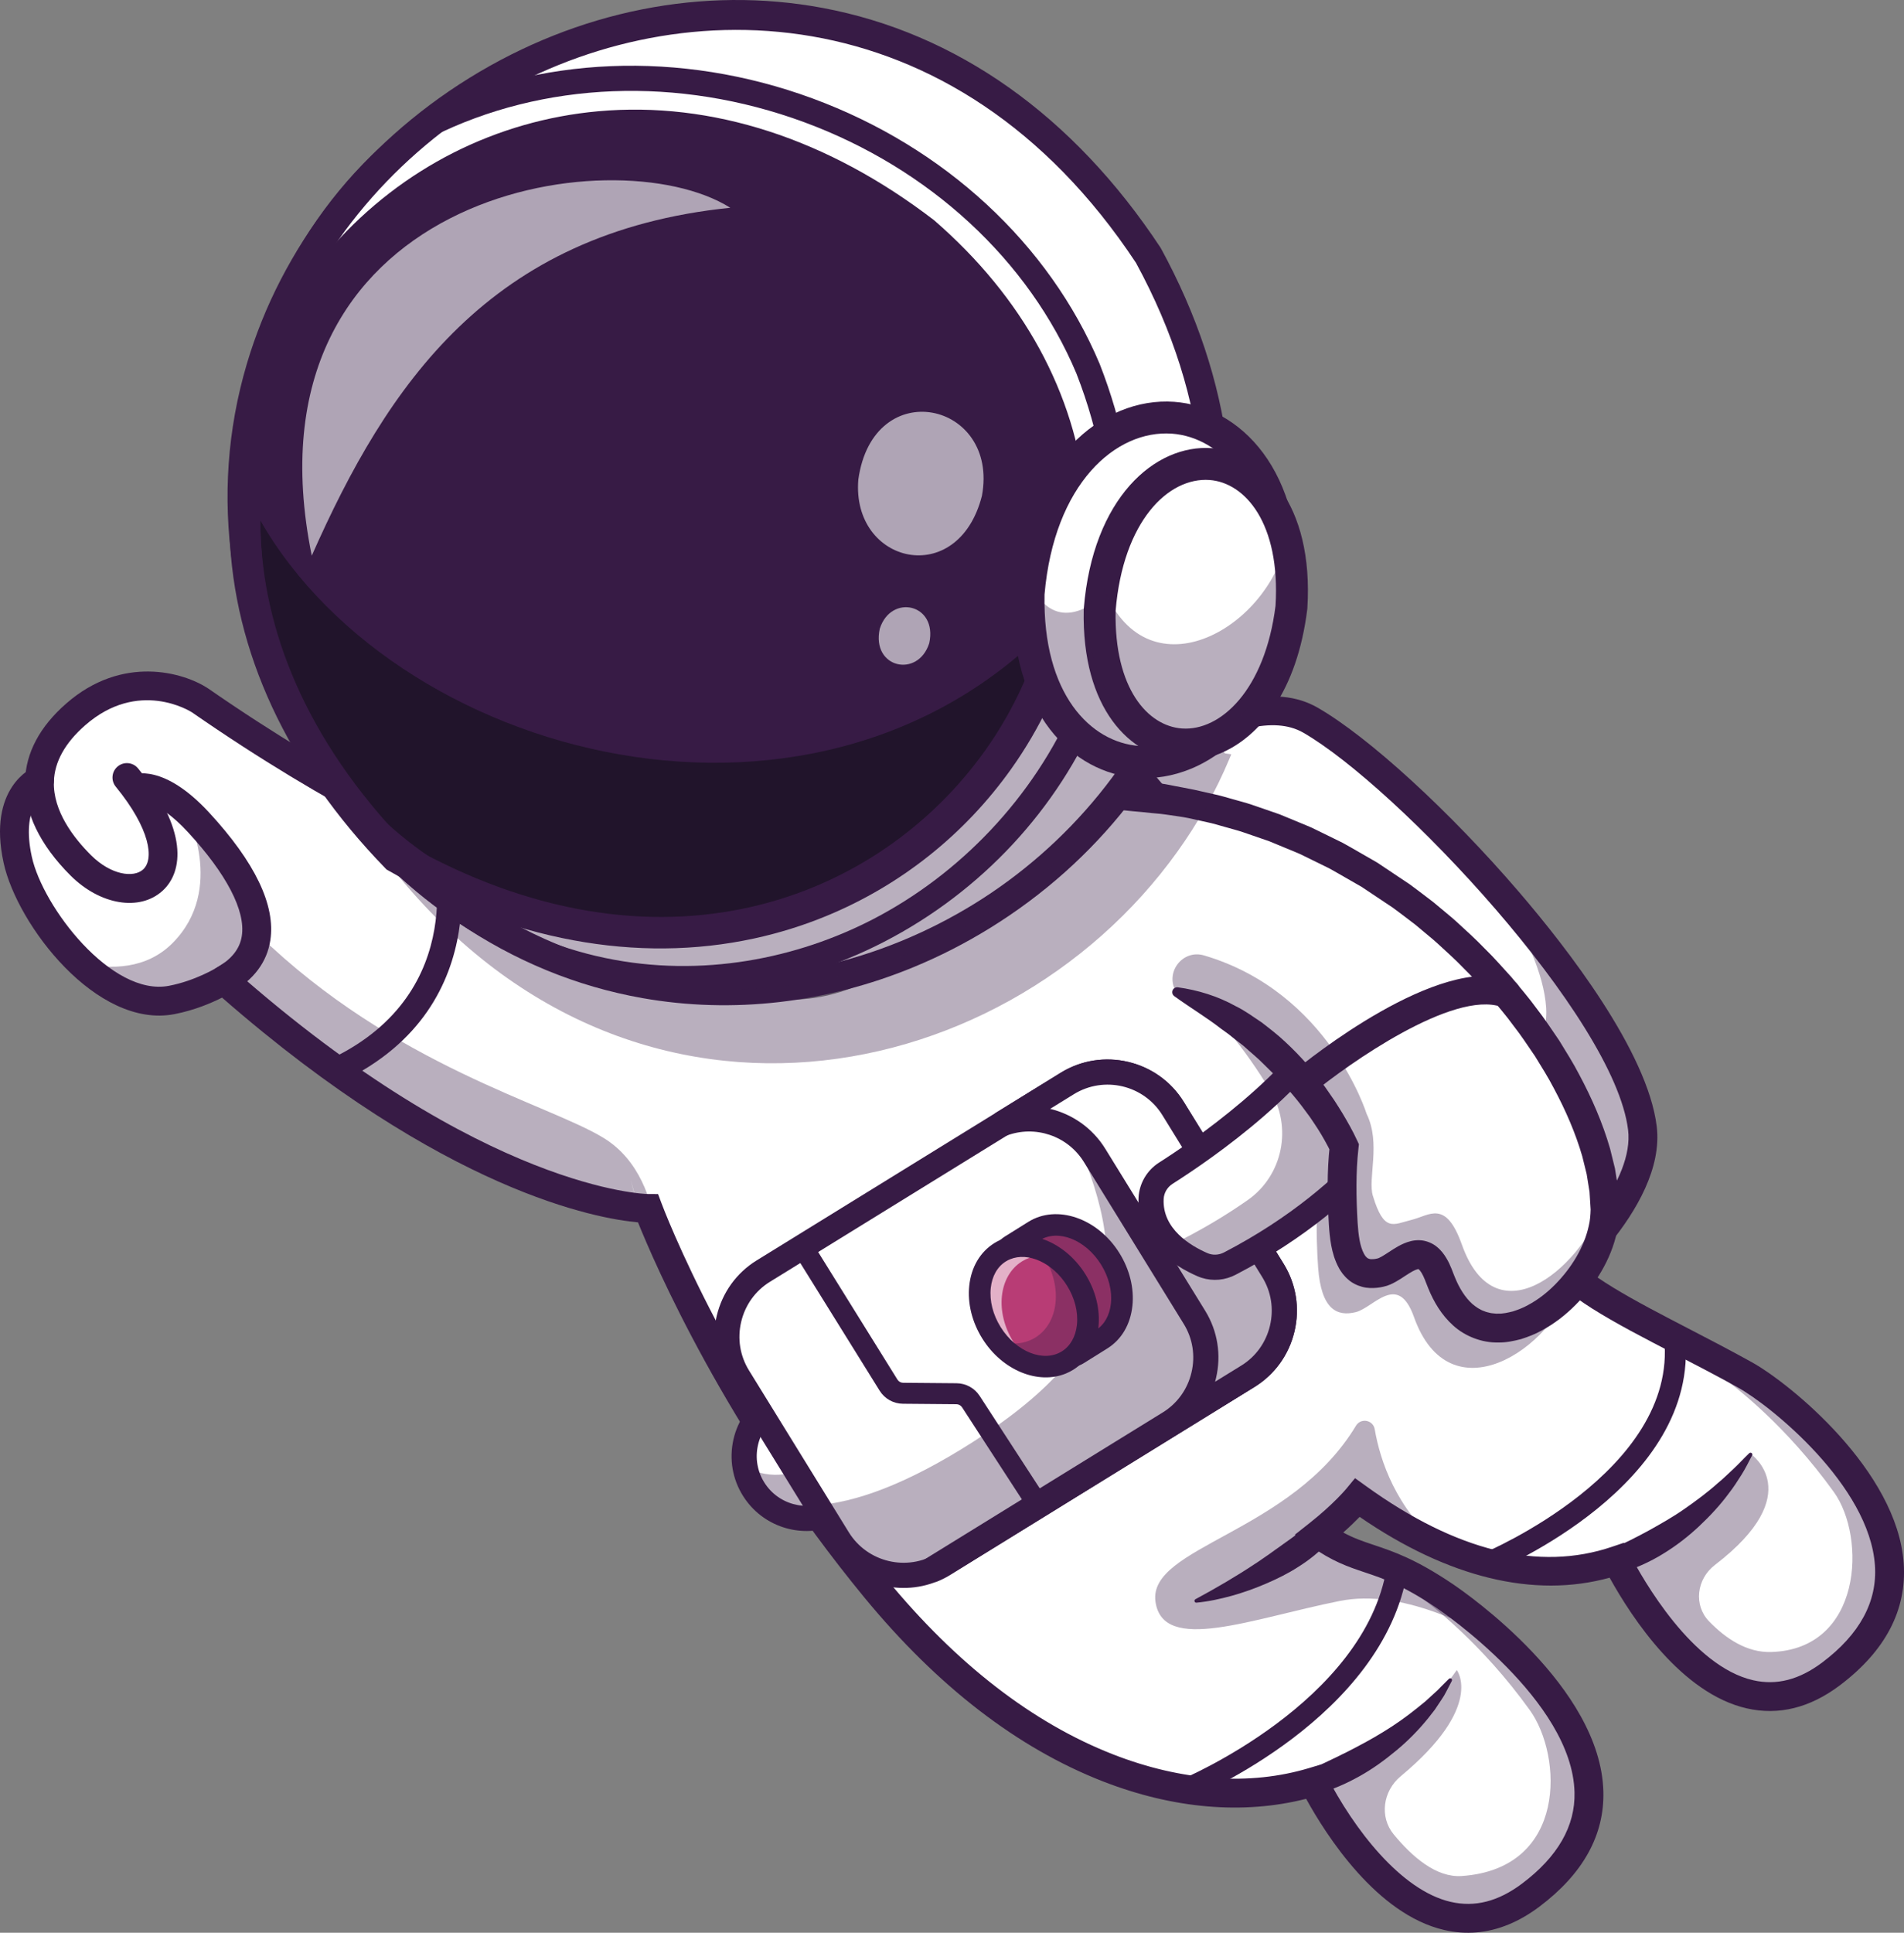 <svg xmlns="http://www.w3.org/2000/svg" id="Calque_1" viewBox="0 0 565.294 573.584"><rect x="0" y="0" width="565.294" height="573.584" fill="#808080" stroke="none"/><defs><style>.cls-1{fill:#fff;}.cls-2{fill:#b83c75;}.cls-3{fill:#21142b;}.cls-4{fill:#371b45;}.cls-5{opacity:.35;}.cls-6{opacity:.6;}</style></defs><path class="cls-1" d="M310.508,249.803s52.508-51.07,78.562-36.079c29.428,16.932,94.328,86.314,98.556,121.082,2.735,22.492-29.766,48.414-29.766,48.414l-147.352-133.417Z"></path><g class="cls-5"><path class="cls-4" d="M487.628,334.804c2.736,22.494-29.768,48.412-29.768,48.412l-34.959-31.656c.777-.608,37.622-29.437,36.151-52.473-.646-9.928-6.202-22.298-14.586-35.346,21.854,24.799,40.935,52.747,43.161,71.064Z"></path></g><path class="cls-4" d="M457.684,388.836l-153.431-138.922,3.271-3.181c.547-.533,13.601-13.171,30.125-24.157,23.208-15.434,41.227-19.659,53.558-12.565,15.164,8.725,39.213,30.738,59.842,54.777,14.088,16.415,38.126,47.274,40.829,69.499,2.989,24.583-29.943,51.16-31.347,52.279l-2.845,2.269Zm-140.865-139.095l141.145,127.797c9.675-8.5,27.223-27.322,25.412-42.216-4.062-33.412-68.69-101.92-96.44-117.888-17.714-10.191-53.89,17.46-70.116,32.307Z"></path><path class="cls-1" d="M543.589,496.801c-30.664,23.028-56.259-19.604-63.587-33.712-16.878,5.719-34.64,3.523-52.215-4.204-8.331-3.643-16.618-8.53-24.736-14.393,0,0-3.971,4.86-11.499,10.801,12.875,9.193,17.808,5.164,37.311,18.318,3.414,2.298,9.904,7.097,16.828,13.55,19.618,18.275,42.672,49.783,8.779,75.258-32.338,24.288-58.93-22.717-64.518-33.625-34.682,10.456-84.681-2.383-129.966-57.361-38.202-46.396-58.873-91.665-65.339-107.169,0,0,.006-.015-.009-.021-1.504-3.619-2.238-5.609-2.238-5.609,0,0-49.054,.157-125.901-67.762,0,0-6.754,4.21-15.529,5.894-9.359,1.801-18.903-3.312-26.869-10.91-9.632-9.204-16.956-22.037-18.843-30.704-4.172-19.14,6.464-23.524,6.464-23.524,.273-6.644,3.537-13.307,10.731-19.607,18.586-16.277,36.991-4.133,36.991-4.133,14.596,10.12,28.473,18.739,41.423,26.067,31.449,17.81,57.39,28,74.747,33.635,0,0,40.132,44.162,81.578,23.717,31.187-15.386,48.375-37.097,57.556-53.611,.29-.529,.58-1.057,.85-1.577,6.912-12.877,8.846-22.226,8.846-22.226,4.936,6.591,11.303,14.489,18.475,22.898,.392,.47,.791,.926,1.187,1.407,6.039,7.042,12.588,14.418,19.29,21.657,19.437,21.051,40.052,41.022,52.574,48.787,22.291,13.814,45.929,64.627,45.929,64.627,1.254,2.049,3.186,4.09,5.683,6.147,.266,.225,.543,.445,.83,.662,10.695,8.506,30.414,17.282,49.586,27.92,13.853,7.687,71.448,54.342,25.592,88.802Z"></path><g class="cls-5"><path class="cls-4" d="M194.637,364.244c-1.504-3.619-2.238-5.609-2.238-5.609,0,0-49.054,.157-125.901-67.762,0,0-6.754,4.21-15.529,5.894-9.359,1.801-18.903-3.312-26.869-10.91,8.794,1.94,19.371,1.83,27.149-5.999,15.954-16.047,4.003-38.994,4.003-38.994,22.324,18.953,21.507,36.534,21.507,36.534,40.265,39.013,86.051,50.231,102.537,60.365,10.673,6.557,14.191,18.728,15.343,26.482Z"></path></g><g class="cls-5"><path class="cls-4" d="M445.691,487.162c-9.166-4.166-29.197-15.774-47.956-12.032-26.064,5.205-52.548,15.824-54.681,.157-2.217-16.351,40.259-20.167,59.527-52.168,1.449-2.407,5.099-1.731,5.571,1.037,1.647,9.497,6.344,23.475,19.634,34.728-8.331-3.643-16.618-8.53-24.736-14.393,0,0-3.971,4.86-11.499,10.801,12.875,9.193,17.808,5.164,37.311,18.318,3.414,2.298,9.904,7.097,16.828,13.55Z"></path></g><path class="cls-1" d="M38.693,232.022c-.327-.418-.663-.848-1.023-1.281l1.167,.952-.144,.329Z"></path><path class="cls-4" d="M68.128,294.838c-1.963,.809-4.269,.051-5.348-1.842-1.169-2.055-.453-4.669,1.602-5.84,4.398-2.504,6.823-5.574,7.413-9.388,1.155-7.46-4.541-18.419-16.039-30.857-9.184-9.936-14.174-8.792-14.224-8.779,.19-.049,.281-.104,.28-.105l-3.388-7.864c1.596-.709,10.338-3.433,23.62,10.935,13.693,14.813,19.821,27.591,18.213,37.979-1.002,6.472-4.917,11.694-11.638,15.52-.161,.091-.325,.172-.492,.24Z"></path><g class="cls-5"><path class="cls-4" d="M543.591,496.786c-24.745,18.592-45.201-3.195-55.79-19.09-.173-.265-.346-.53-.51-.786-.147-.235-.297-.452-.444-.687-1.753-2.701-3.182-5.192-4.269-7.199-.184-.341-.35-.662-.519-.964-.256-.468-.479-.896-.675-1.294-.731-1.401-1.165-2.35-1.323-2.661,7.555-4.831,30.294-19.891,39.725-32.607,0,0,17.165,11.664-10.621,32.927-5.503,4.211-6.382,11.977-1.733,16.764,4.988,5.136,11.235,9.273,18.334,9.086,27.155-.738,28.399-33.993,18.707-47.472-14.25-19.82-29.385-31.478-34.947-35.401-2.145-1.522,3.438-.115,11.092,2.183,17.209,11.144,66.321,54.633,22.972,87.201Z"></path></g><g class="cls-5"><path class="cls-4" d="M453.333,561.528c-24.745,18.592-45.201-3.195-55.79-19.09-.173-.265-.346-.53-.51-.786-.147-.235-.297-.452-.444-.687-1.753-2.701-3.182-5.192-4.269-7.199-.184-.341-.35-.662-.519-.964-.256-.468-.479-.896-.675-1.294-.731-1.401-1.165-2.35-1.323-2.661,7.555-4.832,22.913-5.085,42.714-33.221,0,0,8.331,10.79-16.629,31.493-5.359,4.445-6.353,12.127-2.09,17.29,5.513,6.677,12.648,12.875,20.208,12.342,31.442-2.219,29.903-35.726,20.211-49.205-14.25-19.82-29.386-31.478-34.947-35.401-2.145-1.522,3.438-.115,11.092,2.183,17.209,11.144,66.321,54.633,22.972,87.201Z"></path></g><path class="cls-1" d="M187.269,350.174c1.607,6.113,3.259,11.316,4.3,14.389-2.202-6.314-3.531-11.214-4.3-14.389Z"></path><path class="cls-1" d="M199.419,273.955c-.679-.121-9.207-1.628-23.805-6.366l23.805,6.366Z"></path><path class="cls-4" d="M201.083,277.928c-.713,.294-1.514,.399-2.331,.263-2.443-.407-60.745-10.618-141.752-66.785-.548-.351-15.922-9.995-31.726,3.846-5.972,5.23-9.095,10.856-9.28,16.722-.275,8.706,5.856,16.686,11.048,21.846,5.924,5.888,12.633,6.77,15.448,4.214,3.312-3.008,2.183-11.979-8.124-24.571-1.498-1.83-1.229-4.528,.601-6.025,1.829-1.496,4.527-1.229,6.025,.601,14.86,18.154,13.49,30.673,7.254,36.335-6.77,6.15-18.484,4.224-27.241-4.481-9.172-9.117-13.865-18.865-13.57-28.19,.264-8.334,4.367-16.036,12.197-22.893,16.645-14.578,34.86-9.315,42.164-4.496,79.356,55.021,137.786,65.335,138.367,65.432,2.331,.393,3.904,2.599,3.514,4.93-.253,1.514-1.272,2.708-2.594,3.253Z"></path><path class="cls-4" d="M447.916,571.128c-6.257,2.581-12.666,3.132-19.148,1.636-20.007-4.617-34.996-28.059-40.977-38.925-18.665,4.746-39.463,2.969-60.4-5.197-25.253-9.851-49.044-28.183-70.712-54.488-41.266-50.118-62.513-99.594-67.258-111.395-11.842-1.051-57.263-8.878-123.498-66.694-3.001,1.518-8.123,3.751-14.144,4.905-23.083,4.435-46.695-26.483-50.707-44.908-4.879-22.385,8.45-28.161,9.02-28.396,2.186-.901,4.689,.14,5.59,2.326,.889,2.157-.114,4.623-2.241,5.554-.439,.215-7.244,3.823-4.003,18.693,3.26,14.968,23.717,41.59,40.726,38.322,7.823-1.498,14.01-5.289,14.071-5.328l2.705-1.674,2.39,2.102c74.389,65.749,122.598,66.695,123.076,66.696l2.973,.012,1.044,2.79c.203,.55,20.778,55.577,66.866,111.552,20.726,25.162,43.34,42.642,67.214,51.954,20.417,7.963,40.548,9.358,58.219,4.031l3.419-1.031,1.628,3.179c8.155,15.928,22.137,34.164,36.926,37.576,7.198,1.661,14.131-.112,21.201-5.421,10.591-7.957,15.831-17.076,15.574-27.102-.696-27.25-39.358-53.626-41.003-54.736-10.007-6.751-15.742-8.674-21.289-10.533-4.957-1.662-9.639-3.231-16.11-7.854l-4.639-3.314,4.475-3.531c7.014-5.534,10.807-10.104,10.845-10.15l2.554-3.099,3.261,2.345c26.764,19.315,51.344,25.375,73.059,18.012l3.479-1.179,1.694,3.258c4.04,7.766,18.627,33.425,36.732,37.539,6.956,1.581,13.656-.147,20.491-5.278,11.124-8.357,16.386-18.059,15.642-28.834-1.635-23.677-30.854-47.322-40.739-52.804-6.226-3.454-12.503-6.707-18.573-9.853-18.785-9.736-33.622-17.427-39.099-26.387l-.228-.426c-.231-.497-23.361-49.811-44.309-62.794-22.732-14.09-71.149-67.018-92.696-95.822-1.417-1.893-1.03-4.576,.864-5.993,1.896-1.414,4.577-1.03,5.994,.864,20.667,27.628,68.776,80.3,90.35,93.672,22.55,13.977,45.426,61.912,47.449,66.219,4.388,6.878,19.562,14.743,35.616,23.064,6.123,3.174,12.454,6.455,18.786,9.967,11.385,6.316,43.229,32.197,45.128,59.703,.957,13.854-5.449,26.057-19.04,36.271-8.842,6.643-18.106,8.923-27.533,6.78-19.288-4.383-33.981-26.592-40.738-38.786-22.443,6.205-47.957,.005-74.218-18.05-1.221,1.257-2.849,2.848-4.871,4.641,3.143,1.705,5.891,2.626,9.097,3.701,5.806,1.946,12.386,4.152,23.356,11.553,4.499,3.033,43.982,30.538,44.776,61.616,.331,12.954-6.059,24.45-18.992,34.168-2.997,2.25-6.042,4.011-9.122,5.281Z"></path><path class="cls-1" d="M283.801,453.101c6.328-3.027,13.356-6.535,20.81-10.472-4.267,2.665-8.23,5.065-11.784,7.173-2.847,1.675-5.912,2.783-9.026,3.299Z"></path><g class="cls-5"><path class="cls-4" d="M241.864,442.893c-10.084-20.705-21.535-38.451-32.998-53.37,5.782,9.195,11.403,19.153,16.651,29.938,6.165,12.64,13.879,24.957,23.038,35.955-2.397-4.106-4.627-8.299-6.691-12.523Z"></path></g><circle class="cls-1" cx="239.439" cy="432.133" r="18.499" transform="translate(-213.246 629.988) rotate(-84.618)"></circle><g class="cls-5"><path class="cls-4" d="M224.301,442.76c5.871,8.361,17.409,10.39,25.77,4.519,8.361-5.871,10.382-17.421,4.51-25.782-1.622-2.31-3.685-4.148-6.001-5.45,1.16,6.819-1.569,14.035-7.608,18.275-6.039,4.241-13.752,4.358-19.761,.943,.439,2.62,1.467,5.185,3.089,7.495Z"></path></g><path class="cls-4" d="M247.913,452.693c-9.401,3.876-20.587,.88-26.67-7.782h0c-3.413-4.86-4.729-10.759-3.706-16.61,1.024-5.85,4.264-10.952,9.125-14.364,4.861-3.417,10.759-4.729,16.61-3.705,5.85,1.023,10.951,4.263,14.364,9.124,3.413,4.86,4.729,10.759,3.706,16.609-1.023,5.851-4.263,10.953-9.124,14.365-1.372,.963-2.816,1.75-4.304,2.364Zm-20.556-12.076c4.678,6.66,13.903,8.281,20.567,3.598,6.662-4.679,8.276-13.904,3.598-20.567-2.266-3.227-5.653-5.378-9.538-6.059-3.884-.678-7.801,.192-11.028,2.46-3.227,2.267-5.379,5.654-6.059,9.538-.68,3.884,.194,7.801,2.46,11.029h0Z"></path><path class="cls-1" d="M280.238,464.124l90.251-55.681c10.684-6.587,14.039-20.727,7.443-31.424l-29.633-48.025c-5.777-9.364-17.334-13.09-27.298-9.444-1.416,.507-2.793,1.182-4.126,2.001l-90.238,55.672c-10.697,6.596-14.052,20.736-7.443,31.424l23.461,38.043,6.159,9.991c6.596,10.697,20.74,14.03,31.424,7.443Z"></path><g class="cls-5"><path class="cls-4" d="M280.238,464.124l90.251-55.681c10.684-6.587,14.039-20.727,7.443-31.424l-29.633-48.025c-5.777-9.364-17.334-13.09-27.298-9.444-3.025,6.565-4.936,10.751-4.936,10.751,19.39,41.262,20.273,67.259-27.117,97.576-20.459,13.081-35.447,17.977-46.293,18.814l6.159,9.991c6.596,10.697,20.74,14.03,31.424,7.443Z"></path></g><path class="cls-4" d="M278.368,469.265c-11.819,4.873-25.803,.603-32.729-10.622l-29.634-48.035c-3.713-6.019-4.855-13.147-3.215-20.069,1.64-6.924,5.858-12.781,11.877-16.495l90.246-55.675c6.016-3.714,13.145-4.855,20.069-3.215,6.924,1.641,12.781,5.858,16.495,11.877l29.634,48.035c3.713,6.019,4.855,13.147,3.215,20.069-1.64,6.924-5.858,12.781-11.877,16.495l-90.246,55.676c-1.243,.766-2.526,1.419-3.835,1.959Zm43.223-145.943c-.947,.39-1.867,.859-2.754,1.407l-90.247,55.675c-4.32,2.665-7.35,6.876-8.529,11.858-1.18,4.981-.363,10.104,2.303,14.424l29.634,48.035c5.53,8.963,17.325,11.753,26.283,6.227l90.246-55.676c4.32-2.665,7.35-6.876,8.529-11.858,1.18-4.981,.363-10.104-2.303-14.424l-29.634-48.035c-2.666-4.32-6.876-7.349-11.858-8.53-3.958-.938-8.007-.613-11.67,.897Z"></path><path class="cls-1" d="M276.397,466.004c1.319-.479,2.596-1.102,3.842-1.88l90.251-55.681c7.826-4.833,11.723-13.705,10.635-22.329-.39-3.135-1.438-6.236-3.205-9.085l-13.156-21.342-4.341-7.041-12.124-19.651c-6.596-10.697-20.74-14.03-31.424-7.443l-19.499,12.036c10.034-3.851,21.767-.151,27.608,9.304l16.013,25.938,13.63,22.1c6.587,10.684,3.241,24.837-7.443,31.424l-70.788,43.65Z"></path><g class="cls-5"><path class="cls-4" d="M276.397,466.004c1.319-.479,2.596-1.102,3.842-1.88l90.251-55.681c10.684-6.587,14.039-20.727,7.43-31.414l-17.496-28.383c.823,6.414,.542,15.085-5.585,19.757-3.356,2.571-8.469,2.169-13.84,.428l13.63,22.1c6.587,10.684,3.241,24.837-7.443,31.424l-70.788,43.65Z"></path></g><path class="cls-4" d="M278.518,469.192c-.272,.112-.545,.22-.821,.321l-3.262-6.681,70.789-43.664c4.318-2.66,7.345-6.869,8.525-11.851,1.18-4.984,.361-10.106-2.306-14.422l-29.635-48.036c-4.811-7.799-14.523-11.076-23.094-7.794l-3.299-6.667,19.491-12.03c12.484-7.685,28.884-3.802,36.568,8.668l29.631,48.028c3.718,6.017,4.861,13.145,3.221,20.073-1.641,6.925-5.858,12.781-11.874,16.488l-90.253,55.678c-1.16,.724-2.398,1.359-3.681,1.888Zm33.269-140.119c6.627,1.601,12.593,5.725,16.379,11.863l29.634,48.034c3.716,6.015,4.859,13.142,3.219,20.07-.082,.344-.169,.685-.264,1.024l7.776-4.797c4.318-2.66,7.345-6.869,8.524-11.851,1.18-4.984,.362-10.106-2.306-14.424l-.001-.002-29.633-48.033c-5.524-8.964-17.313-11.757-26.286-6.23l-7.041,4.346Z"></path><path class="cls-2" d="M304.46,389.256c1.106,1.77,12.522,14.502,12.522,14.502,0,0,4.526-2.828,10.083-6.301,6.943-4.339,8.079-15.044,2.538-23.912-5.541-8.868-15.662-12.539-22.605-8.201-4.686,2.928-10.083,6.301-10.083,6.301,0,0,5.744,14.728,7.545,17.611Z"></path><g class="cls-5"><path class="cls-4" d="M304.46,389.256c1.106,1.77,12.522,14.502,12.522,14.502,0,0,4.526-2.828,10.083-6.301,6.943-4.339,8.079-15.044,2.538-23.912-5.541-8.868-15.662-12.539-22.605-8.201-4.686,2.928-10.083,6.301-10.083,6.301,0,0,5.744,14.728,7.545,17.611Z"></path></g><path class="cls-4" d="M320.63,405.139c-2.913,1.201-6.31,.465-8.465-1.958-9.389-10.563-10.143-11.769-10.426-12.223l-.001-.001c-1.058-1.694-3.238-6.665-6.478-14.773-1.352-3.381-.09-7.235,2.998-9.166l7.04-4.399c8.434-5.272,20.56-1.132,27.03,9.222,3.058,4.895,4.437,10.469,3.883,15.695-.586,5.52-3.229,10.01-7.442,12.642l-7.004,4.376c-.366,.229-.746,.423-1.133,.583Zm-13.451-17.592c.16,.242,1.367,1.896,9.785,11.367,.353,.396,.939,.484,1.395,.196l7.004-4.377c2.502-1.563,4.086-4.36,4.459-7.873,.404-3.806-.641-7.931-2.943-11.615-4.593-7.351-12.746-10.567-18.18-7.178l-7.04,4.399c-.45,.282-.634,.843-.438,1.335,2.92,7.305,5.145,12.44,5.957,13.746Z"></path><ellipse class="cls-2" cx="306.949" cy="387.701" rx="14.824" ry="18.934" transform="translate(-158.811 221.576) rotate(-32.001)"></ellipse><g class="cls-5"><path class="cls-4" d="M319.52,379.845c-2.879-4.607-6.995-7.795-11.259-9.202,.602,.745,1.18,1.524,1.706,2.366,5.541,8.868,4.405,19.574-2.538,23.912-3.336,2.084-7.404,2.303-11.346,1.002,5.739,7.111,14.615,9.762,20.899,5.835,6.943-4.339,8.079-15.044,2.538-23.912Z"></path></g><g class="cls-6"><path class="cls-1" d="M300.881,398.263c-5.541-8.868-4.405-19.574,2.538-23.912,2.758-1.724,6.018-2.164,9.292-1.536-5.15-3.38-11.174-4.058-15.796-1.17-6.943,4.339-8.079,15.044-2.538,23.912,3.34,5.345,8.343,8.784,13.312,9.737-2.587-1.698-4.956-4.066-6.809-7.031Z"></path></g><path class="cls-4" d="M316.478,407.615c-8.233,3.394-18.899-.875-24.824-10.357-3.058-4.895-4.437-10.469-3.883-15.695,.586-5.52,3.229-10.01,7.442-12.642,8.435-5.271,20.56-1.132,27.03,9.222,3.058,4.895,4.437,10.469,3.883,15.695-.586,5.52-3.229,10.01-7.442,12.642-.711,.444-1.448,.822-2.206,1.134Zm-16.57-33.911c-.445,.183-.876,.404-1.291,.664-2.502,1.563-4.086,4.36-4.459,7.873-.404,3.806,.641,7.931,2.943,11.615,4.593,7.351,12.748,10.571,18.18,7.178,2.502-1.563,4.086-4.36,4.459-7.873,.404-3.806-.641-7.931-2.943-11.615-4.242-6.789-11.522-10.055-16.888-7.842Z"></path><path class="cls-4" d="M309.263,449.347c-1.357,.56-2.964,.093-3.793-1.183l-19.834-30.511c-.372-.571-.999-.915-1.679-.92l-15.866-.135c-2.842-.024-5.435-1.48-6.935-3.893l-25.491-40.999c-.908-1.461-.46-3.38,1-4.287,1.456-.913,3.379-.461,4.287,1l25.491,40.999c.369,.592,1.005,.95,1.702,.956l15.865,.135c2.775,.023,5.335,1.426,6.847,3.754l19.834,30.51c.938,1.442,.529,3.37-.913,4.307-.165,.108-.338,.197-.514,.27Z"></path><path class="cls-1" d="M401.162,291.372s10.997,.303,18.047,8.712c8.15,9.723,5.443,18.482,5.443,18.482,0,0-14.762,34.602-63.295,58.338,0,0-24.912-6.603-18.592-26.651,0,0,48.52-28.512,58.397-58.881Z"></path><g class="cls-5"><path class="cls-4" d="M425.032,316.074c-.109,1.569-.387,2.49-.387,2.49,0,0-8.45,19.819-33.601,39.744-8.08,6.405-17.889,12.828-29.689,18.598,0,0-8.205-2.195-13.993-7.815,.436,.155,.694,.21,.694,.21,8.449-4.128,15.875-8.59,22.376-13.142,10.496-7.348,13.316-21.671,6.653-32.614-7.236-11.885-16.812-24.528-27.841-31.541l14.151-32.147c17.013,18.419,34.914,36.014,47.513,45.321,1.804,1.339,3.497,2.5,5.061,3.466,3.014,1.869,6.06,4.418,9.063,7.431Z"></path></g><g class="cls-5"><path class="cls-4" d="M425.032,316.074c-3.002-3.014-6.049-5.563-9.063-7.431-1.564-.967-3.257-2.128-5.061-3.466-.221-4.445-1.816-8.795-4.75-12.394-.08-.103-.166-.192-.246-.295-.127-.158-.269-.323-.424-.457,3.855,.902,9.501,3.024,13.723,8.063,5.508,6.566,6.054,12.7,5.82,15.981Z"></path></g><path class="cls-4" d="M365.763,378.823c-3.304,1.362-6.981,1.346-10.256-.081-6.81-2.96-18.138-9.924-17.478-23.29,.209-4.24,2.498-8.146,6.123-10.447,9.105-5.783,39.69-26.386,50.909-48.668l-.001,0c3.13-6.213,10.589-8.877,16.983-6.065,4.01,1.764,7.385,4.258,10.028,7.411,6.706,8.001,7.036,15.579,6.635,19.384-.159,1.503-.591,2.978-1.284,4.383-2.818,5.709-18.979,35.273-60.572,56.866-.356,.185-.719,.354-1.086,.506Zm38.824-81.77c-1.2,.495-2.229,1.404-2.853,2.644l-.001,0c-11.749,23.337-41.383,43.87-53.578,51.615-1.579,1.003-2.576,2.688-2.666,4.507-.438,8.878,7.955,13.881,12.996,16.072,1.565,.682,3.356,.607,4.92-.204,39.526-20.52,54.679-48.201,57.315-53.542,.302-.612,.489-1.239,.554-1.862,.277-2.626,.005-7.913-4.93-13.801-1.9-2.267-4.36-4.074-7.311-5.372-1.471-.647-3.072-.625-4.448-.058Zm-6.189,.964l.011-.005-.011,.005Z"></path><g class="cls-5"><path class="cls-4" d="M467.581,379.417c-6.924,21.657-37.278,40.987-47.769,11.451-4.802-13.513-11.95-2.77-17.318-1.45-5.361,1.306-10.256-.556-11.15-13.338-.289-4.008-.603-10.993-.3-17.774,25.151-19.925,33.601-39.744,33.601-39.744,0,0,.278-.92,.387-2.49,19.201,19.215,36.867,57.196,36.867,57.196,1.254,2.049,3.186,4.09,5.683,6.147Z"></path></g><path class="cls-1" d="M476.535,358.808c.07,7.234-3.192,14.925-8.124,21.271-11.667,15.023-32.686,22.573-41.063-.993-4.802-13.513-11.95-2.77-17.318-1.45-5.361,1.306-10.256-.556-11.15-13.338-.372-5.263-.812-15.679,.19-24.012,0,0-14.62-33.238-49.873-45.934l-19.017-31.276-15.433-25.379-.84-1.376s.582-.091,1.69-.201c3.784-.382,13.697-1.049,27.321,.672,.55,.071,1.114,.148,1.679,.225,19.177,2.654,45.214,10.04,71.767,29.112,34.594,24.867,59.873,64.146,60.171,92.679Z"></path><g class="cls-5"><path class="cls-4" d="M476.48,356.959c.032,.619,.049,1.231,.056,1.849,.254,24.337-37.27,53.812-49.187,20.278-4.802-13.513-11.95-2.77-17.318-1.45-5.361,1.306-10.256-.556-11.15-13.338-.372-5.263-.812-15.679,.19-24.012,0,0-14.62-33.238-49.873-45.934h-0c-3.459-5.688,1.889-12.695,8.274-10.814,37.112,10.934,48.281,47.04,48.281,47.04,4.284,8.707,.296,19.176,1.845,24.288,3.327,10.986,6.077,8.488,11.445,7.168,5.372-1.31,10.181-6.18,14.988,7.343,9.763,27.469,34.123,8.663,42.449-12.419Z"></path></g><path class="cls-4" d="M349.683,293.005c5.963,.814,11.885,2.64,17.188,5.595,2.757,1.32,5.18,3.16,7.725,4.831,2.397,1.856,4.825,3.703,7.02,5.797,4.458,4.119,8.47,8.697,11.978,13.614l2.574,3.728c.809,1.277,1.64,2.538,2.417,3.837,.766,1.307,1.548,2.602,2.271,3.947,.749,1.357,1.407,2.647,2.132,4.214l.469,1.013-.137,1.221c-.797,7.103-.676,14.659-.246,22.063,.113,1.877,.286,3.506,.575,5.148,.293,1.599,.764,3.071,1.329,4.097,.128,.29,.298,.429,.423,.666,.153,.135,.273,.343,.409,.423,.245,.258,.471,.301,.773,.411,.287,.104,.764,.102,1.321,.054,.28-.024,.589-.077,.919-.155,.201-.034,.247-.061,.307-.075,.074-.023,.184-.07,.292-.111,1.013-.432,2.568-1.532,4.317-2.641,.897-.559,1.888-1.147,3.109-1.67,1.219-.502,2.713-1.01,4.6-.946,1.877,.039,3.871,.873,5.15,1.95,1.315,1.071,2.129,2.224,2.789,3.306,.67,1.097,1.145,2.154,1.566,3.195l.561,1.451,.474,1.175c1.266,3.12,2.988,5.906,5.145,7.838,1.1,.917,2.252,1.715,3.546,2.147,.618,.295,1.308,.384,1.971,.562,.339,.066,.697,.068,1.043,.113,.346,.051,.699,.076,1.064,.045,1.431,.061,2.941-.293,4.437-.661,1.493-.496,3.005-1.043,4.449-1.868,2.917-1.544,5.654-3.664,8.072-6.112,4.816-4.877,8.639-11.071,10.002-17.487,.386-1.597,.489-3.19,.535-4.756l-.328-5.24-.847-5.271-1.294-5.242c-2.007-6.956-4.964-13.717-8.439-20.211-1.688-3.278-3.683-6.4-5.61-9.557-2.101-3.054-4.12-6.163-6.419-9.084-2.172-3.012-4.63-5.807-6.981-8.683-2.519-2.733-4.935-5.565-7.613-8.149-2.571-2.69-5.344-5.167-8.081-7.682-1.376-1.249-2.838-2.397-4.252-3.601l-2.137-1.788c-.726-.578-1.477-1.124-2.213-1.688-1.485-1.112-2.947-2.256-4.45-3.345l-4.636-3.095-4.635-3.096-4.832-2.772c-1.615-.915-3.209-1.872-4.84-2.755l-5-2.448-2.499-1.226c-.828-.42-1.665-.819-2.532-1.153l-5.143-2.127-2.571-1.065-2.629-.91-5.26-1.813c-1.755-.598-3.562-1.029-5.34-1.553-1.789-.484-3.556-1.06-5.376-1.417l-5.428-1.202c-1.814-.376-3.657-.593-5.486-.877-.917-.123-1.831-.273-2.75-.374l-2.762-.253c-1.84-.173-3.672-.413-5.512-.535-3.672-.38-7.343-.707-11.031-1.126-3.687-.488-7.419-.989-11.201-1.894l-.106-.025c-.805-.193-1.302-1.002-1.109-1.807,.106-.444,.405-.797,.782-.989,1.904-.961,3.804-1.579,5.751-2.092,.969-.248,1.945-.453,2.925-.653,.978-.163,1.958-.295,2.942-.414,1.971-.267,3.937-.295,5.909-.333,.987-.032,1.974-.042,2.954,.029,.981,.054,1.966,.076,2.947,.157,1.968,.092,3.912,.391,5.858,.664l2.913,.435c.968,.162,1.927,.373,2.891,.557,1.923,.388,3.857,.708,5.773,1.115l5.732,1.291c1.923,.382,3.789,.983,5.679,1.495,1.878,.552,3.785,1.012,5.638,1.641l5.552,1.911,2.773,.963,2.713,1.121,5.424,2.245c.913,.354,1.796,.775,2.669,1.215l2.635,1.29,5.269,2.583c1.719,.929,3.398,1.933,5.098,2.897l5.085,2.923,4.876,3.251,4.872,3.258c1.583,1.146,3.127,2.35,4.692,3.524,.776,.594,1.567,1.172,2.331,1.781l2.25,1.879c1.488,1.266,3.025,2.478,4.472,3.79,2.878,2.641,5.79,5.248,8.491,8.071,2.809,2.716,5.353,5.686,7.995,8.561,2.477,3.022,5.053,5.962,7.347,9.135,2.416,3.076,4.559,6.361,6.774,9.591,2.049,3.347,4.156,6.656,5.966,10.159,3.71,6.938,6.909,14.216,9.132,21.921l1.446,5.861,.966,6.019c.15,2.053,.285,4.092,.384,6.171-.042,2.24-.225,4.469-.723,6.586-.918,4.262-2.559,8.23-4.683,11.843-2.12,3.62-4.684,6.934-7.627,9.901-2.941,2.967-6.283,5.589-10.104,7.622-1.877,1.057-3.954,1.854-6.081,2.534-2.184,.565-4.439,1.061-6.835,1.005-4.738,.112-9.777-1.827-13.28-4.998-3.54-3.175-5.811-7.111-7.415-11.02l-1.063-2.692c-.292-.725-.608-1.411-.938-1.937-.318-.546-.662-.948-.837-1.077-.197-.131-.061-.034-.092-.064-.027-.021-.408,.041-.937,.268-.534,.225-1.198,.596-1.915,1.047-1.485,.898-2.996,2.114-5.471,3.246-.333,.137-.665,.273-1.044,.394-.396,.124-.806,.237-1.076,.285-.599,.138-1.228,.249-1.899,.315-1.33,.123-2.797,.144-4.352-.28-1.515-.403-3.086-1.164-4.233-2.226-.62-.502-1.073-1.076-1.563-1.638-.386-.566-.847-1.158-1.13-1.73-1.267-2.321-1.866-4.561-2.279-6.7-.383-2.11-.593-4.279-.707-6.207-.443-7.805-.603-15.557,.29-23.619l.332,2.234c-.497-1.055-1.161-2.342-1.825-3.509-.657-1.199-1.378-2.376-2.113-3.544-.738-1.165-1.533-2.301-2.3-3.45l-2.472-3.335c-3.376-4.39-7.155-8.44-11.13-12.238-1.917-1.988-4.086-3.674-6.115-5.544l-3.254-2.536c-1.058-.892-2.182-1.683-3.309-2.479-4.387-3.419-9.137-6.234-13.915-9.691l-.083-.06c-.652-.472-.798-1.383-.326-2.035,.326-.45,.863-.659,1.378-.59Z"></path><path class="cls-4" d="M354.936,474.597c6.172-3.329,12.128-6.798,17.772-10.559,1.435-.9,2.781-1.932,4.184-2.856l2.042-1.472c.692-.472,1.375-.952,2.04-1.455,2.752-1.899,5.326-3.963,8.136-5.789l.151-.098c1.736-1.128,4.058-.634,5.185,1.102,.969,1.492,.739,3.418-.447,4.645-2.539,2.631-5.413,4.928-8.487,6.854-3.045,1.982-6.309,3.583-9.617,5.003-3.306,1.43-6.695,2.632-10.141,3.602-3.455,.948-6.941,1.721-10.533,2.052-.298,.027-.562-.192-.59-.49-.021-.223,.097-.427,.282-.527l.021-.011Z"></path><path class="cls-4" d="M388.812,525.239l5.451-2.547c.925-.435,1.839-.906,2.773-1.326,.918-.46,1.828-.934,2.761-1.366,3.659-1.869,7.307-3.794,10.825-5.969,3.542-2.144,6.932-4.547,10.185-7.173l2.443-1.989c.764-.714,1.538-1.426,2.33-2.132l1.181-1.071,1.113-1.136,2.283-2.274,.028-.028c.21-.209,.55-.209,.759,.002,.168,.169,.2,.422,.098,.623-.495,.969-.991,1.948-1.517,2.916l-.787,1.459-.896,1.384c-.598,.927-1.213,1.848-1.84,2.767l-2.042,2.621c-2.804,3.439-5.94,6.649-9.383,9.484-3.425,2.856-7.058,5.501-10.968,7.669-1.956,1.079-3.95,2.097-6.018,2.964-2.087,.891-4.113,1.636-6.488,2.234-2.003,.505-4.036-.71-4.54-2.713-.445-1.768,.449-3.559,2.042-4.302l.207-.096Z"></path><path class="cls-4" d="M478.915,459.516l2.592-1.218c.909-.405,1.806-.89,2.719-1.311,1.802-.927,3.619-1.839,5.404-2.83,3.555-1.994,7.151-4.013,10.54-6.39,3.387-2.367,6.756-4.852,9.888-7.657,1.647-1.329,3.115-2.837,4.698-4.273,1.552-1.461,2.987-3.039,4.564-4.542l.034-.032c.215-.204,.554-.196,.759,.019,.162,.17,.19,.42,.087,.618-1.005,1.927-1.977,3.916-3.151,5.772-1.178,1.852-2.362,3.728-3.729,5.465-2.626,3.572-5.68,6.83-8.941,9.888-3.267,3.054-6.842,5.814-10.697,8.15-1.917,1.184-3.925,2.234-5.99,3.172-1.043,.461-2.087,.898-3.174,1.284-1.1,.402-2.132,.716-3.44,1.036-2.003,.49-4.023-.737-4.513-2.739-.43-1.756,.461-3.526,2.036-4.265l.314-.147Z"></path><path class="cls-4" d="M442.851,466.671c-1.589,.655-3.408-.102-4.063-1.691-.655-1.588,.101-3.409,1.689-4.065,.577-.238,57.664-24.3,53.617-63.615-.177-1.711,1.064-3.237,2.778-3.415,1.71-.176,3.239,1.068,3.415,2.778,4.523,43.939-54.904,68.965-57.436,70.009Z"></path><path class="cls-4" d="M353.176,533.84c-1.589,.655-3.408-.102-4.063-1.691-.655-1.588,.101-3.409,1.689-4.065,.544-.224,54.392-22.906,60.927-62.918,.277-1.698,1.878-2.847,3.574-2.572,1.697,.278,2.848,1.878,2.57,3.574-7.097,43.459-62.349,66.703-64.697,67.671Z"></path><path class="cls-4" d="M388.376,325.316c-1.692,.698-3.708,.25-4.934-1.236-1.505-1.823-1.246-4.523,.578-6.027,4.345-3.585,43.077-34.808,64.578-27.315,2.232,.778,3.412,3.219,2.634,5.451-.779,2.232-3.218,3.413-5.452,2.634-14.414-5.022-45.535,16.946-56.31,25.835-.339,.279-.708,.498-1.094,.657Z"></path><path class="cls-4" d="M101.294,321.058c-1.822,.751-3.935-.046-4.793-1.847-.888-1.863-.098-4.092,1.764-4.98,41.775-19.918,30.198-61.52,29.685-63.282-.576-1.978,.553-4.056,2.534-4.633,1.977-.58,4.049,.548,4.633,2.523,.145,.492,13.969,49.438-33.636,72.135-.062,.03-.124,.057-.187,.083Z"></path><g><path class="cls-1" d="M94.257,225.647c110.225,158.52,335.781,13.336,246.677-149.863C231.953-89.161-1.058,61.131,94.257,225.647Z"></path><path class="cls-1" d="M94.257,225.647c110.225,158.52,335.781,13.336,246.677-149.863C231.953-89.161-1.058,61.131,94.257,225.647Z"></path><g class="cls-5"><path class="cls-4" d="M365.57,223.84c-.174,.442-.353,.872-.544,1.308-4.095,9.793-9.296,19-15.408,27.527-52.102,72.881-170.298,96.183-241.009-5.512-5.192-8.968-9.416-17.883-12.725-26.708,34.798,19.706,63.501,30.981,82.707,37.216,0,0,44.406,48.865,90.265,26.242,34.508-17.024,53.527-41.048,63.685-59.32l-.93-1.523s.644-.101,1.87-.222c7.648-14.248,9.788-24.593,9.788-24.593,5.462,7.293,12.507,16.032,20.443,25.336,.608,.078,1.233,.164,1.858,.249Z"></path></g><path class="cls-1" d="M94.257,225.647c110.225,158.52,335.781,13.336,246.677-149.863C231.953-89.161-1.058,61.131,94.257,225.647Z"></path><path class="cls-4" d="M271.226,287.025c-25.847,10.656-53.704,13.922-80.512,9.182-39.242-6.939-73.812-30.493-99.972-68.116l-.19-.298c-22.824-39.395-28.804-80.797-17.291-119.729,10.27-34.73,33.738-64.888,66.078-84.917C171.619,3.16,208.842-4.232,244.156,2.336c39.817,7.407,74.518,31.989,100.35,71.087l.186,.309c21.369,39.137,26.477,80.018,14.774,118.222-10.466,34.165-33.725,63.796-65.495,83.434-7.342,4.539-14.953,8.424-22.745,11.637Zm-173.353-63.678c54.891,78.801,135.763,79.275,191.596,44.757,54.554-33.723,92.758-107.581,47.794-190.111C283.281-3.553,199.184-3.838,143.848,30.428c-55.879,34.606-94.076,109.724-45.974,192.92Z"></path><g class="cls-5"><path class="cls-4" d="M94.256,225.642c92.82,138.575,296.561,47.116,262.881-109.61-5.912,51.942-23.483,55.248-48.677,83.266-76.933,91.53-211.64,37.769-235.426-64.667-3.301,32.33,4.551,64.289,21.223,91.012Z"></path></g><path class="cls-4" d="M117.691,254.258c147.182,84.101,268.735-87.971,156.632-185.235C142.138-32.293-2.389,130.499,117.691,254.258Z"></path><path class="cls-3" d="M77.269,154.421c1.497,153.204,220.764,162.913,242.384,22.621-69.047,83.438-200.29,50.936-242.384-22.621Z"></path><path class="cls-4" d="M251.972,284.383c-25.092,10.345-52.246,12.629-77.601,6.362-32.618-8.062-61.401-29.863-83.235-63.045l-.016-.024c-35.72-55.191-30.969-146.04,33.037-193.313l.54-.332c34.834-17.525,77.33-19.274,116.616-4.791,39.15,14.432,70.202,43.154,85.196,78.802,13.628,34.882,13.586,70.399-.086,102.8-12.392,29.37-35.076,53.745-63.873,68.634-3.475,1.797-7.009,3.435-10.579,4.907Zm-154.589-60.781c48.153,73.165,117.22,72.264,161.738,49.237,51.161-26.453,88.359-90.59,60.467-161.989-14.158-33.659-43.642-60.882-80.857-74.6-37.244-13.73-77.459-12.154-110.388,4.313-60.376,44.825-64.775,130.767-30.959,183.04Z"></path><path class="cls-4" d="M245.425,271.808c-6.904,2.846-14.093,5.095-21.504,6.703-34.776,7.542-72.323,.579-108.58-20.14l-.583-.332-.467-.482c-29.007-29.896-44.962-64.276-46.141-99.423-1.056-31.487,9.881-61.771,30.795-85.273,20.439-22.97,48.385-37.119,78.687-39.841,33.674-3.025,68.105,8.123,99.572,32.242l.223,.182c26.336,22.851,41.86,51.27,44.894,82.184,2.746,27.994-5.061,56.551-21.984,80.412-13.935,19.648-32.974,34.723-54.913,43.768Zm-124.801-21.332c74.971,42.515,140.365,16.668,171.985-27.917,28.697-40.462,33.23-102.479-21.283-149.865-65.561-50.168-130.257-32.915-165.302,6.466-36.014,40.468-45.404,109.072,14.601,171.316Z"></path><path class="cls-1" d="M380.686,176.521c-8.281,67.574-76.702,64.962-75.3-.346,6.08-71.142,79.219-68.358,75.3,.346Z"></path><g class="cls-5"><path class="cls-4" d="M338.682,226.381c-20.515-.632-36.005-25.281-33.041-53.628,13.582,29.308,43.549-20.301,45.403-34.357,52.929,12.028,25.295,89.954-12.362,87.985Z"></path></g><path class="cls-4" d="M353.566,228.16c-5.311,2.189-10.775,3.049-15.983,2.675-18.94-1.361-37.705-18.821-36.933-54.763l.016-.301c3.344-39.112,26.639-58.039,47.928-56.523,19.237,1.37,38.966,19.962,36.822,57.543l-.027,.307c-3.509,28.633-17.067,44.98-31.822,51.063Zm-43.446-51.733c-.586,29.615,13.701,43.921,28.143,44.958,15.327,1.101,33.647-12.601,37.703-45.288,1.72-31.069-13.319-46.349-28.045-47.399-16.631-1.184-34.937,14.83-37.801,47.728Zm70.566,.094l.012-.005-.012,.005Z"></path><path class="cls-1" d="M383.423,180.21c-6.769,54.753-58.059,53.662-56.933,.84,4.711-58.32,60.451-57.073,56.933-.84Z"></path><path class="cls-4" d="M362.184,223.632c-3.988,1.644-8.06,2.292-11.945,2.011-14.63-1.057-29.112-15.287-28.485-44.694l.015-.28c2.657-32.893,21.136-48.878,38.015-47.669,15.027,1.077,30.314,16.403,28.369,47.506l-.026,.285c-2.998,24.253-14.082,37.952-25.941,42.841Zm-30.961-42.341c-.451,23.092,9.559,34.169,19.699,34.902,11.442,.827,24.648-11.417,27.782-36.422,1.493-24.568-9.103-36.569-19.598-37.321-12.208-.875-25.685,12.188-27.882,38.841Zm52.2-1.081l.011-.005-.011,.005Z"></path><g class="cls-6"><path class="cls-1" d="M291.53,147.153c-7.079,27.772-38.769,20.216-36.696-4.823,4.398-31.432,41.891-23.129,36.696,4.823Z"></path></g><g class="cls-6"><path class="cls-1" d="M275.891,190.874c-3.321,10.465-17.244,7.428-14.69-4.277,3.321-10.464,17.244-7.427,14.69,4.277Z"></path></g><g class="cls-6"><path class="cls-1" d="M92.562,164.907c-21.825-107.315,89.587-125.031,124.26-103.248-71.544,7.3-101.826,52.629-124.26,103.248Z"></path></g><g class="cls-5"><path class="cls-4" d="M324.145,193.493c-1.235-7.662-.374-15.69,2.096-23.085,10.92,36.539,47.466,19.07,55.204-7.651,9.958,54.242-44.621,81.516-57.3,30.735Z"></path></g></g></svg>